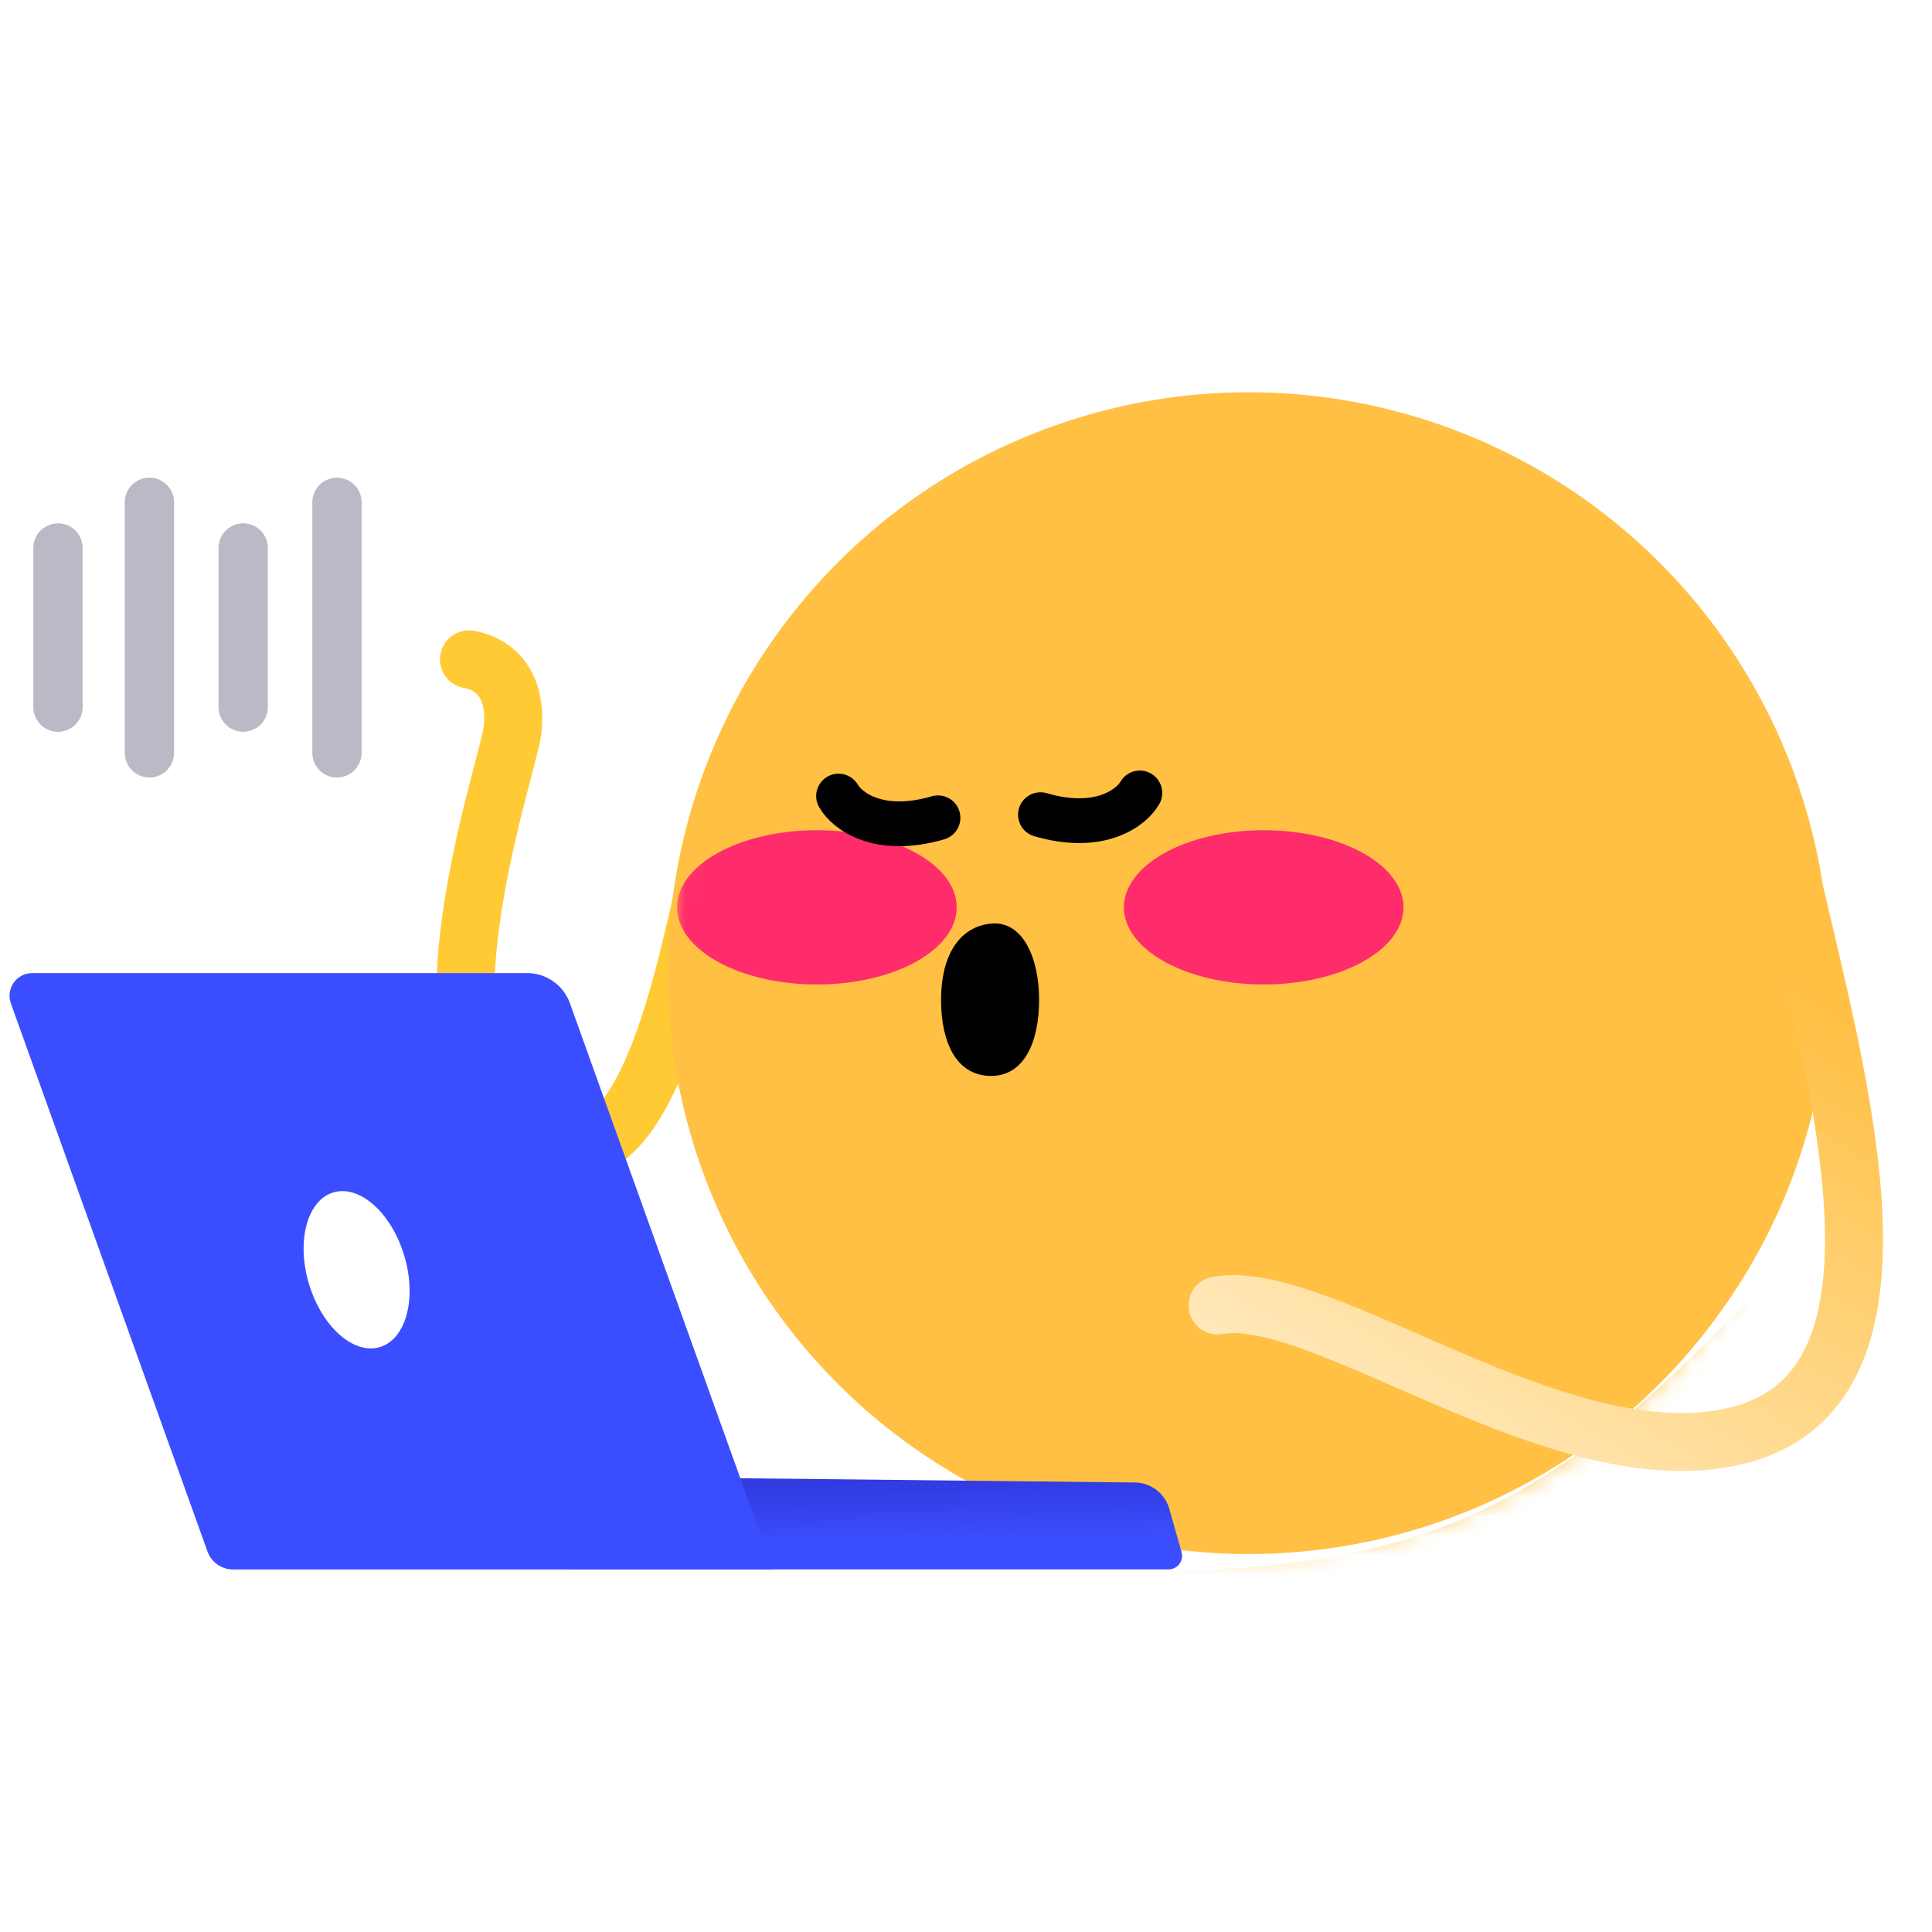 <svg width="100" height="100" viewBox="0 0 100 100" fill="none" xmlns="http://www.w3.org/2000/svg">
<path d="M24.273 34.129C26.042 34.45 26.754 35.963 26.524 37.826C26.256 39.996 20.006 57.504 28.614 59.529C34.08 60.815 35.757 48.341 37.204 42.876" stroke="#FFCA33" stroke-width="3" stroke-linecap="round"/>
<circle cx="64.63" cy="50.37" r="30.066" transform="rotate(11.289 64.63 50.37)" fill="#FFC044"/>
<mask id="mask0_38861_10937" style="mask-type:alpha" maskUnits="userSpaceOnUse" x="34" y="20" width="61" height="61">
<circle cx="64.63" cy="50.37" r="30.066" transform="rotate(11.289 64.63 50.37)" fill="url(#paint0_linear_38861_10937)"/>
</mask>
<g mask="url(#mask0_38861_10937)">
<g filter="url(#filter0_f_38861_10937)">
<path d="M95.781 65.698C97.904 71.172 89.079 79.7 76.07 84.745C63.061 89.79 50.794 89.443 48.671 83.969C46.548 78.494 61.889 83.99 74.898 78.944C87.907 73.899 93.657 60.224 95.781 65.698Z" fill="#FFC044"/>
</g>
<g filter="url(#filter1_f_38861_10937)">
<ellipse cx="42.282" cy="46.964" rx="7.235" ry="3.992" fill="#FF2C6B"/>
</g>
<g filter="url(#filter2_f_38861_10937)">
<ellipse cx="65.409" cy="46.964" rx="7.235" ry="3.992" fill="#FF2C6B"/>
</g>
</g>
<path d="M92.599 44.9C95.171 56.154 99.834 71.908 89.866 74.319C80.755 76.524 68.485 66.603 63.02 67.567" stroke="url(#paint1_linear_38861_10937)" stroke-width="3" stroke-linecap="round"/>
<path d="M60.525 78.103C60.298 77.3 59.571 76.743 58.737 76.734L29.649 76.418C29.257 76.414 28.937 76.73 28.937 77.123V80.528C28.937 80.917 29.252 81.233 29.641 81.233H60.479C60.946 81.233 61.284 80.786 61.157 80.337L60.525 78.103Z" fill="url(#paint2_linear_38861_10937)"/>
<path d="M29.497 51.923C29.162 50.99 28.277 50.367 27.286 50.367L1.669 50.367C0.856 50.367 0.289 51.173 0.563 51.938L10.738 80.302C10.938 80.862 11.469 81.235 12.064 81.235L40.012 81.235L29.497 51.923Z" fill="#3B4EFF"/>
<path d="M43.404 41.205C43.833 41.955 45.462 43.231 48.549 42.33" stroke="black" stroke-width="2.319" stroke-linecap="round"/>
<path d="M58.998 41.043C58.569 41.793 56.94 43.069 53.854 42.168" stroke="black" stroke-width="2.319" stroke-linecap="round"/>
<path d="M53.784 51.749C53.784 53.925 53.015 55.724 51.246 55.689C49.478 55.653 48.709 53.925 48.709 51.749C48.709 49.573 49.564 48.009 51.246 47.809C52.929 47.609 53.784 49.573 53.784 51.749Z" fill="black"/>
<ellipse cx="18.458" cy="65.722" rx="2.572" ry="4.18" transform="rotate(-16.78 18.458 65.722)" fill="white"/>
<path d="M17.441 26L17.441 38.966" stroke="#B9BAC6" stroke-width="2.552" stroke-linecap="round"/>
<path d="M7.734 26L7.734 38.966" stroke="#B9BAC6" stroke-width="2.552" stroke-linecap="round"/>
<path d="M3 28.365L3 36.601" stroke="#B9BAC6" stroke-width="2.552" stroke-linecap="round"/>
<path d="M12.588 28.363L12.588 36.599" stroke="#B9BAC6" stroke-width="2.552" stroke-linecap="round"/>
<defs>
<filter id="filter0_f_38861_10937" x="43.972" y="59.927" width="56.625" height="32.887" filterUnits="userSpaceOnUse" color-interpolation-filters="sRGB">
<feFlood flood-opacity="0" result="BackgroundImageFix"/>
<feBlend mode="normal" in="SourceGraphic" in2="BackgroundImageFix" result="shape"/>
<feGaussianBlur stdDeviation="2.25" result="effect1_foregroundBlur_38861_10937"/>
</filter>
<filter id="filter1_f_38861_10937" x="27.069" y="34.995" width="30.424" height="23.938" filterUnits="userSpaceOnUse" color-interpolation-filters="sRGB">
<feFlood flood-opacity="0" result="BackgroundImageFix"/>
<feBlend mode="normal" in="SourceGraphic" in2="BackgroundImageFix" result="shape"/>
<feGaussianBlur stdDeviation="3.989" result="effect1_foregroundBlur_38861_10937"/>
</filter>
<filter id="filter2_f_38861_10937" x="50.196" y="34.995" width="30.424" height="23.938" filterUnits="userSpaceOnUse" color-interpolation-filters="sRGB">
<feFlood flood-opacity="0" result="BackgroundImageFix"/>
<feBlend mode="normal" in="SourceGraphic" in2="BackgroundImageFix" result="shape"/>
<feGaussianBlur stdDeviation="3.989" result="effect1_foregroundBlur_38861_10937"/>
</filter>
<linearGradient id="paint0_linear_38861_10937" x1="72.38" y1="34.749" x2="39.869" y2="69.674" gradientUnits="userSpaceOnUse">
<stop offset="0.252" stop-color="#FFC044"/>
<stop offset="1" stop-color="#FF9500"/>
</linearGradient>
<linearGradient id="paint1_linear_38861_10937" x1="78.817" y1="42.566" x2="61.691" y2="70.867" gradientUnits="userSpaceOnUse">
<stop stop-color="#FFC044"/>
<stop offset="1" stop-color="#FFEBC2"/>
</linearGradient>
<linearGradient id="paint2_linear_38861_10937" x1="42.312" y1="81.998" x2="41.859" y2="60.242" gradientUnits="userSpaceOnUse">
<stop offset="0.093" stop-color="#3B4EFF"/>
<stop offset="0.42" stop-color="#2424BB"/>
</linearGradient>
</defs>
</svg>
